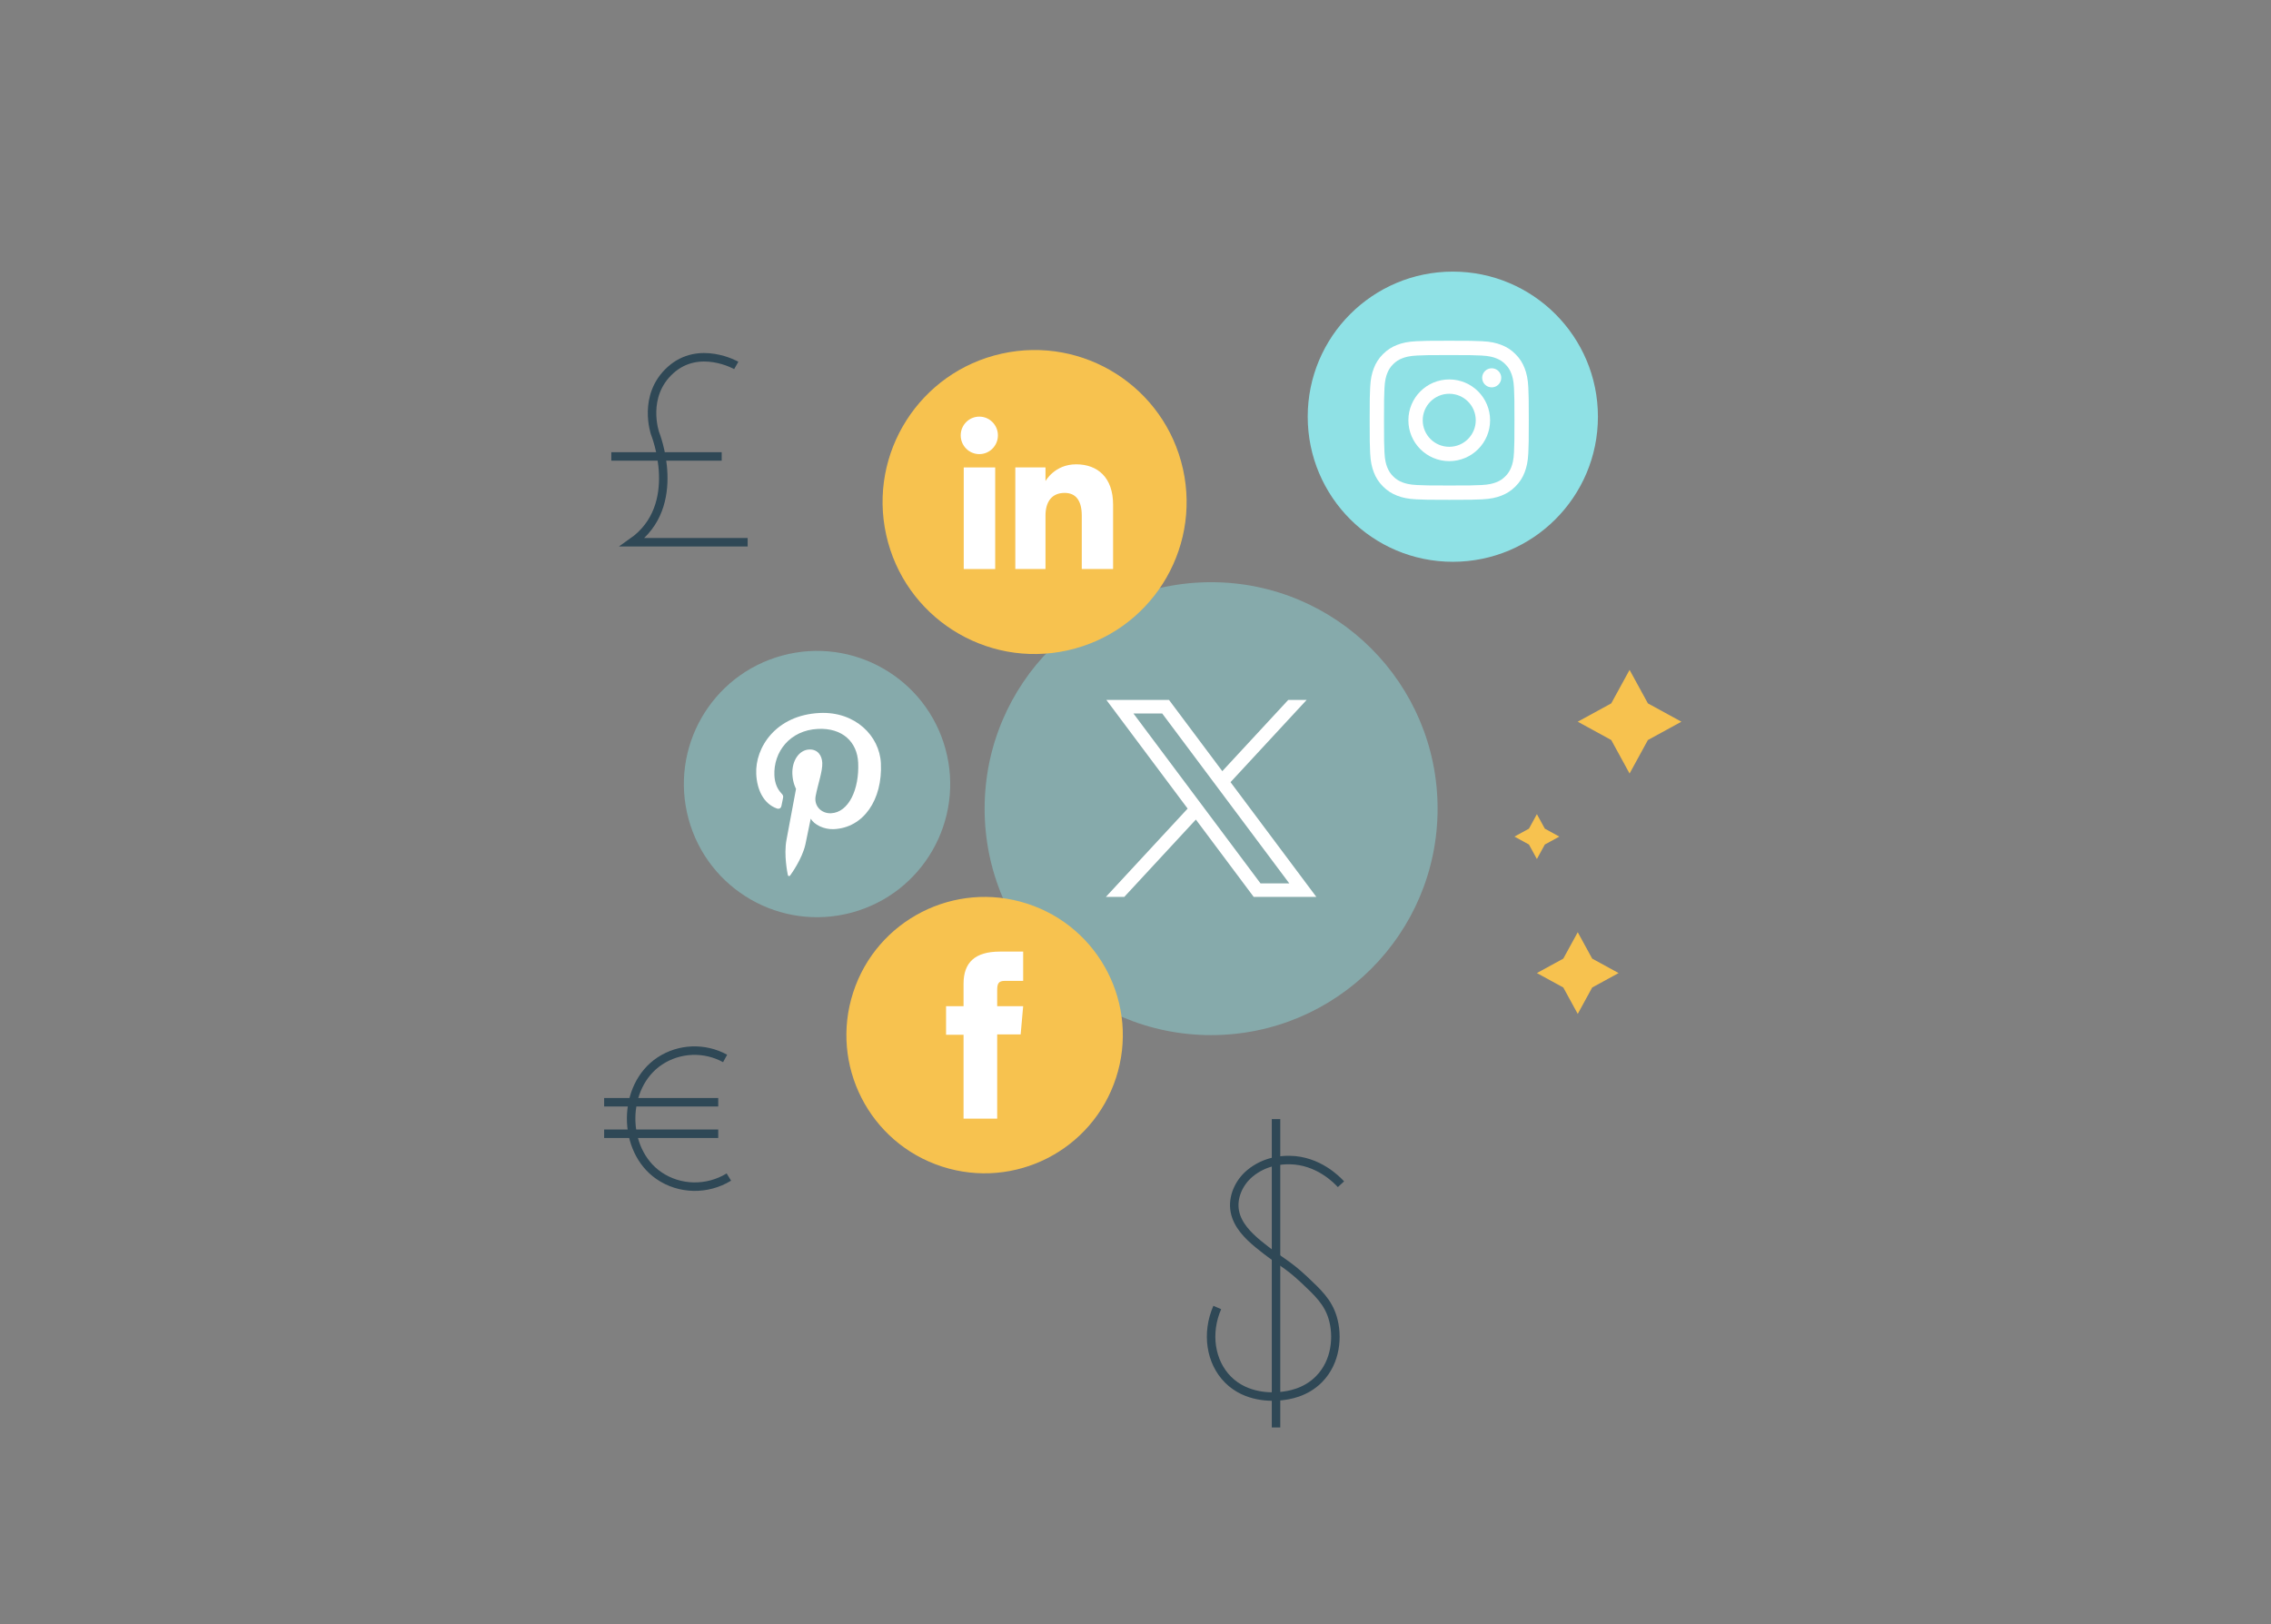 <?xml version="1.0" encoding="UTF-8"?>
<svg xmlns="http://www.w3.org/2000/svg" id="Layer_1" viewBox="0 0 535.34 382.954">
  <rect x="0" y="0" width="535.34" height="382.954" fill="#808080" stroke="none"/>
  <defs>
    <style>.cls-1{opacity:.43;}.cls-1,.cls-2,.cls-3,.cls-4{stroke-width:0px;}.cls-1,.cls-3{fill:#8fe1e5;}.cls-5{fill:none;stroke:#2f4856;stroke-miterlimit:10;stroke-width:2px;}.cls-2{fill:#f7c24f;}.cls-4{fill:#fff;}</style>
  </defs>
  <path class="cls-5" d="m316.105,279.193c-.985-1.069-5.375-5.6-12.076-5.704-1.649-.026-5.786.129-9.416,3.166-2.59,2.167-4.169,5.677-3.52,8.99.621,3.166,3.056,5.641,5.55,7.688,5.109,4.192,6.561,4.385,10.792,8.368,3.272,3.081,5.595,5.267,6.704,8.931,1.305,4.309.856,10.41-3.214,14.53-3.241,3.28-7.287,3.798-8.879,3.977-2.085.235-8.207.51-12.579-3.885-4.136-4.156-5.161-10.939-2.524-17.001"></path>
  <line class="cls-5" x1="300.799" y1="263.839" x2="300.799" y2="336.538"></line>
  <path class="cls-5" d="m170.932,249.539c-4.859-2.656-10.789-2.431-15.378.59-8.98,5.912-9.022,21.01-.217,27.042,4.866,3.333,11.339,3.467,16.475.333"></path>
  <line class="cls-5" x1="142.412" y1="259.866" x2="169.308" y2="259.866"></line>
  <line class="cls-5" x1="142.412" y1="267.293" x2="169.308" y2="267.293"></line>
  <path class="cls-5" d="m173.558,86.154s-8.75-4.984-15.499,1.094c-6.749,6.078-3.638,14.935-3.638,14.935,0,0,6.893,17.041-5.361,25.658h27.179"></path>
  <line class="cls-5" x1="144.102" y1="107.61" x2="170.122" y2="107.61"></line>
  <path class="cls-3" d="m342.472,132.447h0c-18.891,0-34.205-15.314-34.205-34.206h0c0-18.891,15.314-34.205,34.205-34.206h0c18.891,0,34.205,15.314,34.205,34.206h0c0,18.891-15.314,34.206-34.205,34.206Z"></path>
  <path class="cls-4" d="m341.627,83.711c5.008,0,5.601.019,7.578.109,1.828.083,2.822.389,3.483.646.875.34,1.5.746,2.156,1.403.656.656,1.063,1.281,1.403,2.156.257.661.562,1.654.646,3.483.09,1.977.109,2.571.109,7.579,0,5.008-.02,5.601-.109,7.578-.084,1.829-.389,2.822-.646,3.482-.34.876-.747,1.5-1.403,2.157-.656.656-1.281,1.063-2.156,1.403-.661.257-1.655.563-3.483.646-1.977.09-2.57.109-7.578.109-5.008,0-5.601-.019-7.579-.109-1.829-.083-2.822-.389-3.483-.646-.875-.34-1.5-.746-2.157-1.403-.656-.657-1.062-1.281-1.403-2.157-.257-.661-.563-1.654-.646-3.482-.09-1.978-.109-2.571-.109-7.579,0-5.008.019-5.601.109-7.579.083-1.829.389-2.822.646-3.483.34-.875.747-1.5,1.403-2.156.657-.656,1.281-1.063,2.157-1.403.661-.257,1.654-.563,3.483-.646,1.977-.09,2.571-.109,7.578-.109m0-3.379c-5.094,0-5.732.022-7.733.113-1.996.091-3.359.408-4.552.872-1.233.479-2.279,1.12-3.322,2.163-1.043,1.043-1.684,2.089-2.163,3.322-.464,1.193-.781,2.556-.872,4.552-.091,2.001-.113,2.639-.113,7.733,0,5.094.022,5.732.113,7.733.091,1.996.408,3.359.872,4.552.479,1.233,1.12,2.279,2.163,3.322,1.043,1.043,2.088,1.684,3.322,2.163,1.193.463,2.556.781,4.552.872,2.001.091,2.639.113,7.733.113,5.093,0,5.732-.022,7.732-.113,1.996-.091,3.359-.408,4.553-.872,1.233-.479,2.279-1.121,3.322-2.163,1.043-1.043,1.684-2.089,2.163-3.322.463-1.193.78-2.556.872-4.552.091-2,.112-2.639.112-7.733,0-5.094-.021-5.732-.112-7.733-.091-1.996-.409-3.359-.872-4.552-.479-1.233-1.121-2.28-2.163-3.322-1.042-1.043-2.089-1.684-3.322-2.163-1.193-.463-2.556-.781-4.552-.872-2.001-.091-2.639-.113-7.733-.113"></path>
  <path class="cls-4" d="m341.627,89.456c-5.319,0-9.631,4.312-9.631,9.631,0,5.319,4.312,9.631,9.631,9.631,5.319,0,9.631-4.312,9.631-9.631,0-5.319-4.312-9.631-9.631-9.631m0,15.882c-3.453,0-6.252-2.799-6.252-6.252,0-3.453,2.799-6.252,6.252-6.252,3.453,0,6.251,2.799,6.251,6.252,0,3.452-2.799,6.252-6.251,6.252"></path>
  <path class="cls-4" d="m353.889,89.075c0,1.243-1.008,2.251-2.25,2.251-1.244,0-2.251-1.008-2.251-2.251,0-1.243,1.007-2.251,2.251-2.251,1.243,0,2.25,1.008,2.25,2.251"></path>
  <polygon class="cls-2" points="362.29 202.527 360.419 199.107 356.999 197.237 360.419 195.366 362.29 191.946 364.16 195.366 367.581 197.237 364.16 199.107 362.29 202.527"></polygon>
  <polygon class="cls-2" points="371.92 239.041 368.515 232.815 362.29 229.41 368.515 226.005 371.92 219.78 375.325 226.005 381.551 229.41 375.325 232.815 371.92 239.041"></polygon>
  <polygon class="cls-2" points="384.138 182.367 379.818 174.469 371.92 170.149 379.818 165.83 384.138 157.931 388.458 165.83 396.356 170.149 388.458 174.469 384.138 182.367"></polygon>
  <path class="cls-1" d="m285.492,244.04h0c-29.487,0-53.391-23.904-53.391-53.392h0c0-29.487,23.904-53.391,53.391-53.391h0c29.488,0,53.392,23.904,53.392,53.391h0c0,29.488-23.904,53.392-53.392,53.392Z"></path>
  <path class="cls-1" d="m200.811,215.144h0c-16.731,4.535-33.972-5.352-38.507-22.083h0c-4.535-16.732,5.352-33.972,22.083-38.507h0c16.732-4.535,33.972,5.352,38.507,22.083h0c4.535,16.732-5.352,33.972-22.083,38.507Z"></path>
  <path class="cls-4" d="m183.135,190.608c.509.181.949-.036,1.068-.597.082-.388.275-1.367.363-1.775.121-.556.055-.744-.372-1.202-.928-.997-1.553-2.314-1.643-4.217-.26-5.52,3.636-10.657,10.261-10.969,5.866-.277,9.258,3.156,9.483,7.944.297,6.298-2.24,11.745-6.378,11.94-2.286.108-4.085-1.701-3.647-4.044.528-2.799,1.658-5.845,1.563-7.843-.084-1.788-1.115-3.234-3.101-3.141-2.337.11-4.099,2.616-3.947,5.853.097,2.062.861,3.424.861,3.424,0,0-1.913,10.243-2.249,12.035-.669,3.572.245,7.87.326,8.304.048.258.384.303.525.102.203-.292,2.823-3.859,3.606-7.335.223-.984,1.255-6.076,1.255-6.076.826,1.412,3.106,2.581,5.463,2.47,7.023-.331,11.485-6.957,11.081-15.526-.306-6.479-6.077-12.255-14.419-11.862-10.379.49-15.261,8.177-14.968,14.382.177,3.758,1.758,7.033,4.867,8.133Z"></path>
  <path class="cls-2" d="m222.048,275.025h0c-17.113-5.552-26.484-23.925-20.933-41.038h0c5.552-17.113,23.925-26.485,41.038-20.933h0c17.113,5.552,26.484,23.925,20.933,41.038h0c-5.552,17.113-23.925,26.485-41.038,20.933Z"></path>
  <path class="cls-4" d="m227.137,263.73h7.93s0-19.858,0-19.858h5.532s.59-6.649.59-6.649h-6.122s0-2.482,0-3.787c0-1.567.315-2.187,1.831-2.187,1.22,0,4.291,0,4.291,0v-6.9s-4.524,0-5.491,0c-5.901,0-8.561,2.599-8.561,7.573,0,4.333,0,5.301,0,5.301h-4.124v6.732h4.124s0,19.774,0,19.774Z"></path>
  <path class="cls-2" d="m251.64,153.337h0c-19.319,4.283-38.453-7.906-42.736-27.225h0c-4.283-19.319,7.906-38.453,27.225-42.737h0c19.319-4.283,38.453,7.906,42.737,27.225h0c4.283,19.319-7.906,38.453-27.225,42.736Z"></path>
  <rect class="cls-4" x="227.181" y="110.201" width="7.416" height="23.956"></rect>
  <path class="cls-4" d="m230.853,107.064c2.422,0,4.385-1.981,4.385-4.421s-1.963-4.42-4.385-4.42-4.385,1.979-4.385,4.42c0,2.441,1.962,4.421,4.385,4.421Z"></path>
  <path class="cls-4" d="m246.451,121.581c0-3.368,1.55-5.374,4.518-5.374,2.726,0,4.037,1.926,4.037,5.374,0,3.45,0,12.575,0,12.575h7.381s0-8.751,0-15.168-3.637-9.519-8.716-9.519-7.219,3.958-7.219,3.958v-3.227s-7.113,0-7.113,0v23.956s7.113,0,7.113,0c0,0,0-8.885,0-12.575Z"></path>
  <g id="layer1">
    <path id="path1009" class="cls-4" d="m260.804,165.015l19.157,25.618-19.276,20.823h4.338l16.877-18.235,13.634,18.235h14.765l-20.228-27.055,17.943-19.386h-4.338l-15.543,16.793-12.563-16.793h-14.765Zm6.381,3.198h6.782l29.951,40.05h-6.782l-29.951-40.05Z"></path>
  </g>
</svg>
